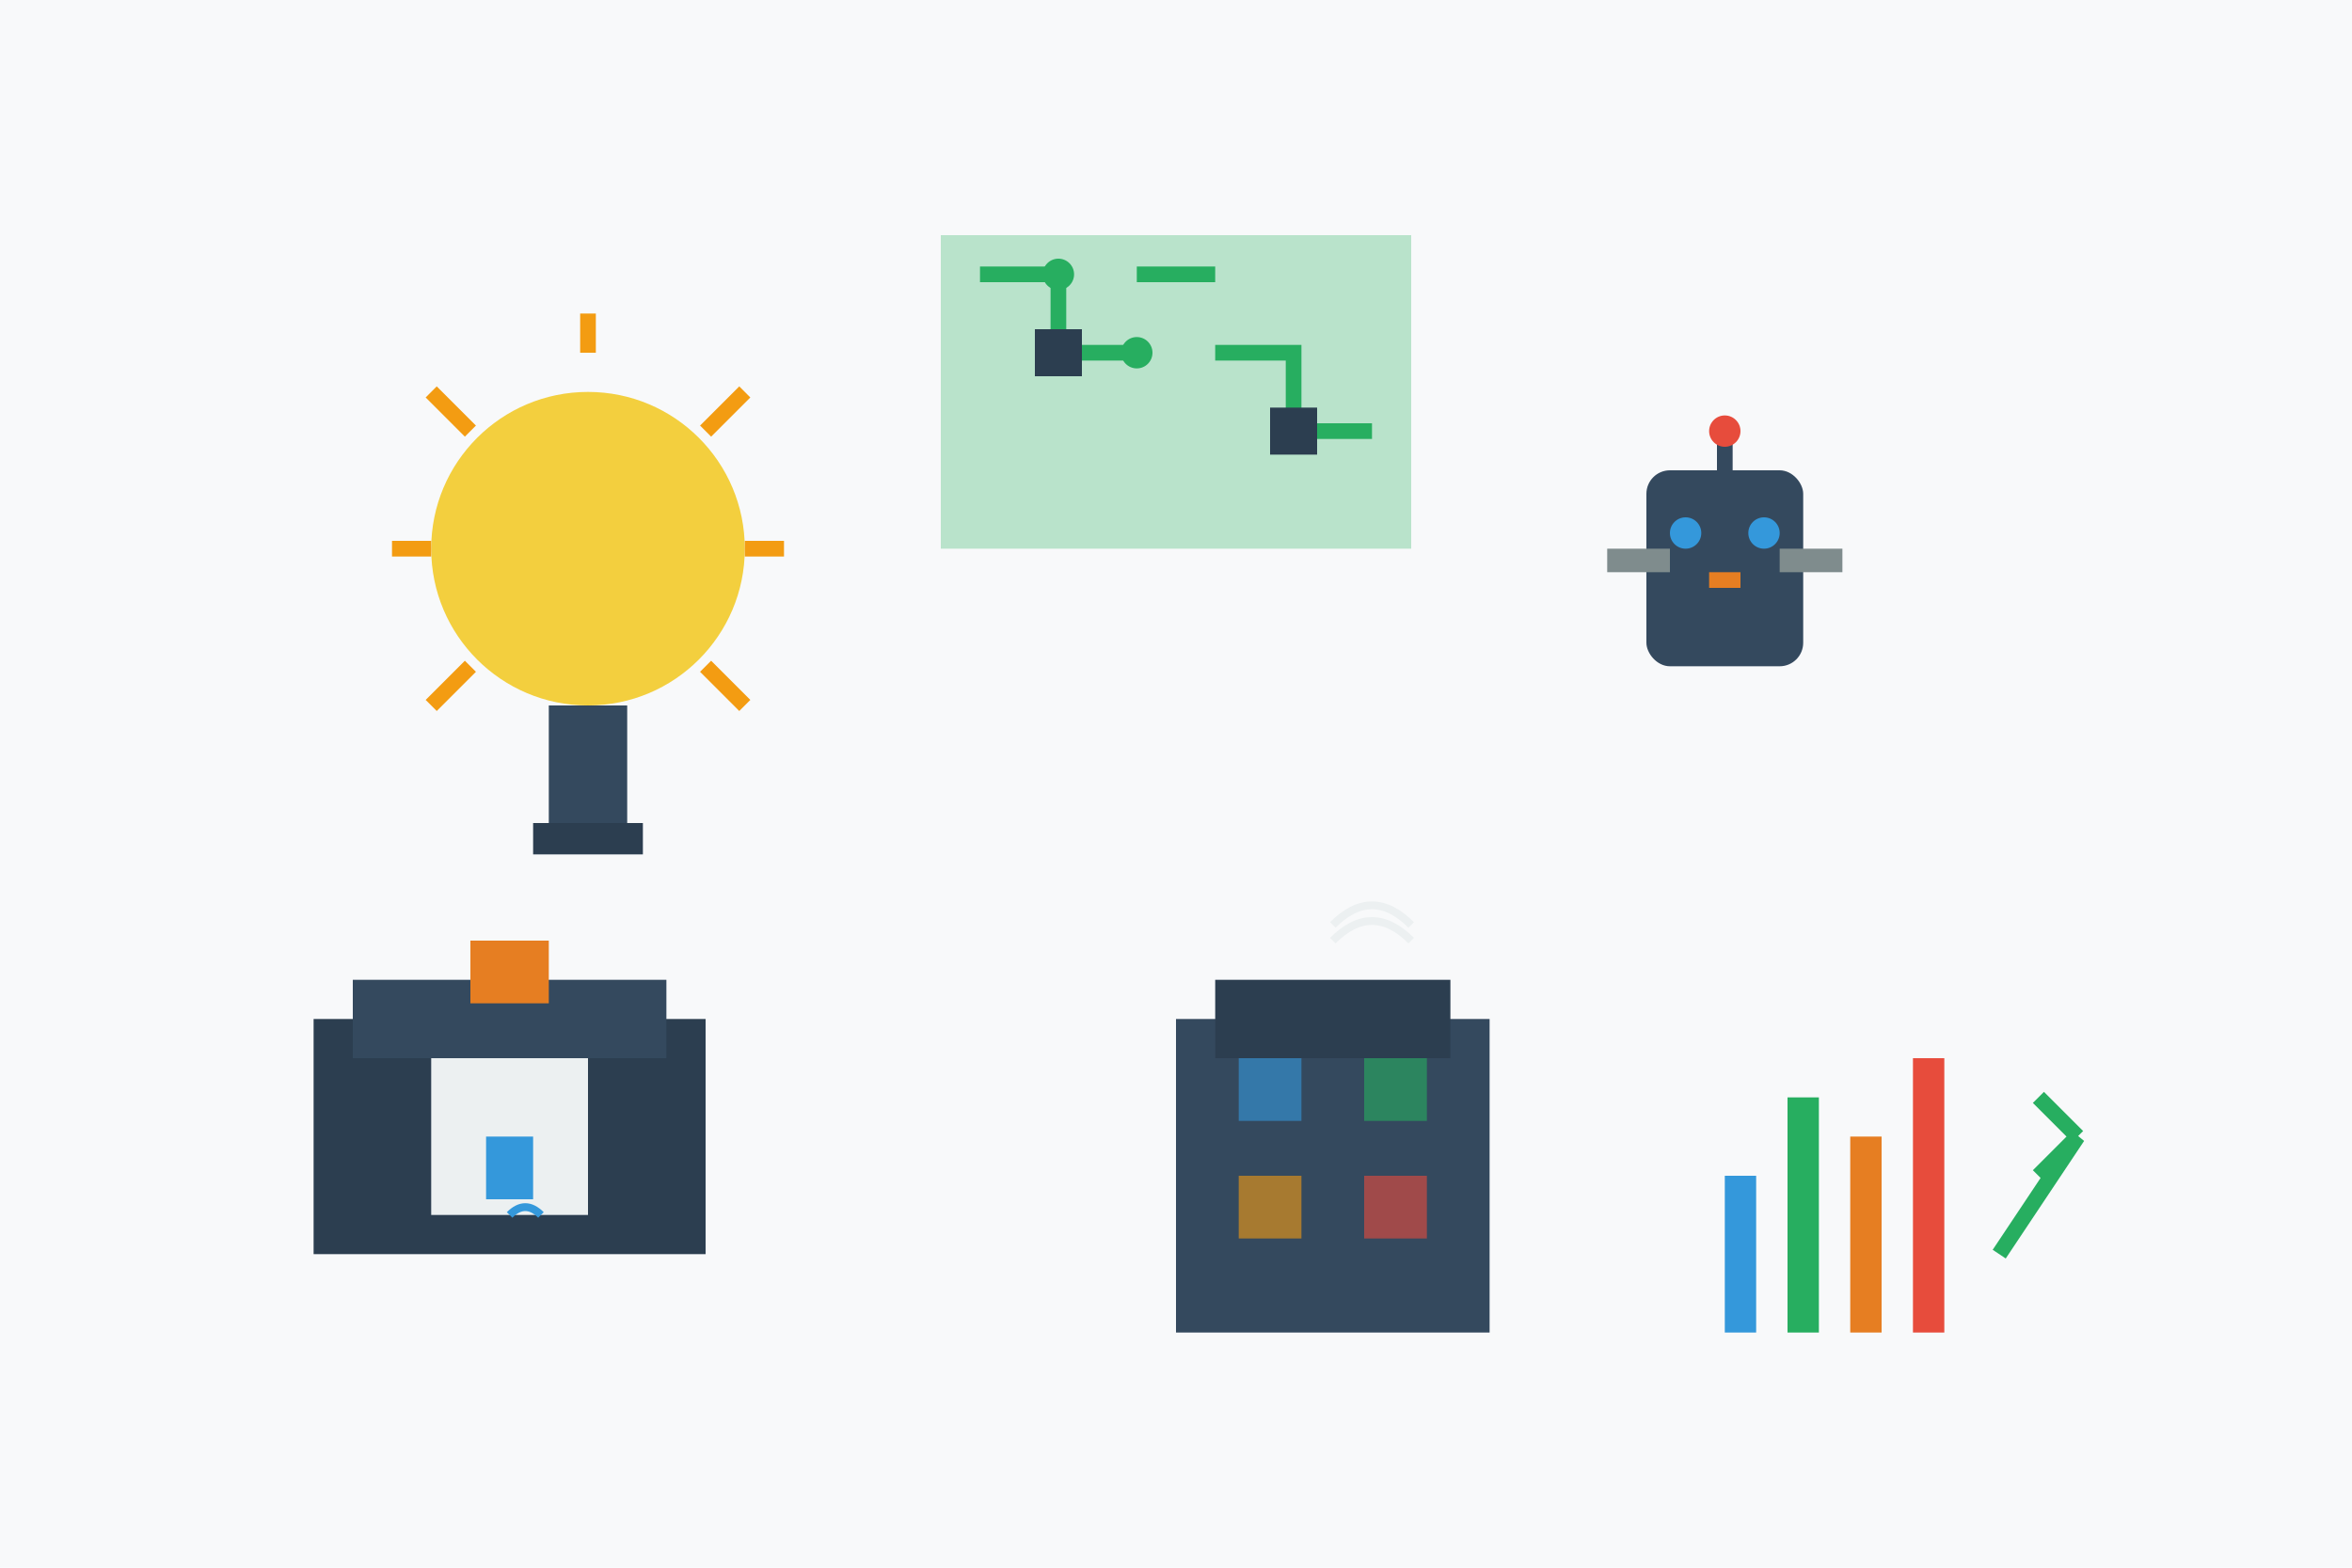 <svg width="300" height="200" viewBox="0 0 300 200" xmlns="http://www.w3.org/2000/svg">
  <!-- Background -->
  <rect width="300" height="200" fill="#f8f9fa"/>
  
  <!-- Light bulb (innovation) -->
  <g transform="translate(50, 40)">
    <circle cx="25" cy="30" r="20" fill="#f1c40f" opacity="0.8"/>
    <rect x="20" y="50" width="10" height="15" fill="#34495e"/>
    <rect x="18" y="65" width="14" height="4" fill="#2c3e50"/>
    
    <!-- Light rays -->
    <path d="M25 5 L25 0 M10 15 L5 10 M40 15 L45 10 M5 30 L0 30 M45 30 L50 30 M10 45 L5 50 M40 45 L45 50" 
          stroke="#f39c12" stroke-width="2"/>
  </g>
  
  <!-- Circuit board pattern -->
  <g transform="translate(120, 30)">
    <rect x="0" y="0" width="60" height="40" fill="#27ae60" opacity="0.3"/>
    <path d="M5 5 L15 5 L15 15 L25 15 M25 5 L35 5 M35 15 L45 15 L45 25 L55 25" 
          stroke="#27ae60" stroke-width="2" fill="none"/>
    <circle cx="15" cy="5" r="2" fill="#27ae60"/>
    <circle cx="25" cy="15" r="2" fill="#27ae60"/>
    <circle cx="45" cy="25" r="2" fill="#27ae60"/>
    <rect x="12" y="12" width="6" height="6" fill="#2c3e50"/>
    <rect x="42" y="22" width="6" height="6" fill="#2c3e50"/>
  </g>
  
  <!-- Robot/automation -->
  <g transform="translate(200, 50)">
    <rect x="10" y="10" width="20" height="25" rx="3" fill="#34495e"/>
    <circle cx="15" cy="18" r="2" fill="#3498db"/>
    <circle cx="25" cy="18" r="2" fill="#3498db"/>
    <rect x="18" y="23" width="4" height="2" fill="#e67e22"/>
    
    <!-- Arms -->
    <rect x="5" y="20" width="8" height="3" fill="#7f8c8d"/>
    <rect x="27" y="20" width="8" height="3" fill="#7f8c8d"/>
    
    <!-- Antenna -->
    <rect x="19" y="5" width="2" height="8" fill="#34495e"/>
    <circle cx="20" cy="5" r="2" fill="#e74c3c"/>
  </g>
  
  <!-- 3D printer -->
  <g transform="translate(40, 110)">
    <rect x="0" y="20" width="50" height="30" fill="#2c3e50"/>
    <rect x="5" y="15" width="40" height="10" fill="#34495e"/>
    <rect x="15" y="25" width="20" height="20" fill="#ecf0f1"/>
    
    <!-- Print head -->
    <rect x="20" y="10" width="10" height="8" fill="#e67e22"/>
    
    <!-- Object being printed -->
    <rect x="22" y="35" width="6" height="8" fill="#3498db"/>
    
    <!-- Print lines -->
    <path d="M25 45 Q27 43 29 45" stroke="#3498db" stroke-width="1" fill="none"/>
  </g>
  
  <!-- Smart building/IoT -->
  <g transform="translate(150, 110)">
    <rect x="0" y="20" width="40" height="40" fill="#34495e"/>
    <rect x="5" y="15" width="30" height="10" fill="#2c3e50"/>
    
    <!-- Windows with smart indicators -->
    <rect x="8" y="25" width="8" height="8" fill="#3498db" opacity="0.6"/>
    <rect x="24" y="25" width="8" height="8" fill="#27ae60" opacity="0.6"/>
    <rect x="8" y="40" width="8" height="8" fill="#f39c12" opacity="0.6"/>
    <rect x="24" y="40" width="8" height="8" fill="#e74c3c" opacity="0.6"/>
    
    <!-- WiFi symbol -->
    <path d="M20 10 Q25 5 30 10 M20 8 Q25 3 30 8" stroke="#ecf0f1" stroke-width="1" fill="none"/>
  </g>
  
  <!-- Data/analytics -->
  <g transform="translate(220, 120)">
    <rect x="0" y="30" width="4" height="20" fill="#3498db"/>
    <rect x="8" y="20" width="4" height="30" fill="#27ae60"/>
    <rect x="16" y="25" width="4" height="25" fill="#e67e22"/>
    <rect x="24" y="15" width="4" height="35" fill="#e74c3c"/>
    
    <!-- Arrow trending up -->
    <path d="M35 40 L45 25 L40 30 M45 25 L40 20" stroke="#27ae60" stroke-width="2" fill="none"/>
  </g>
</svg>